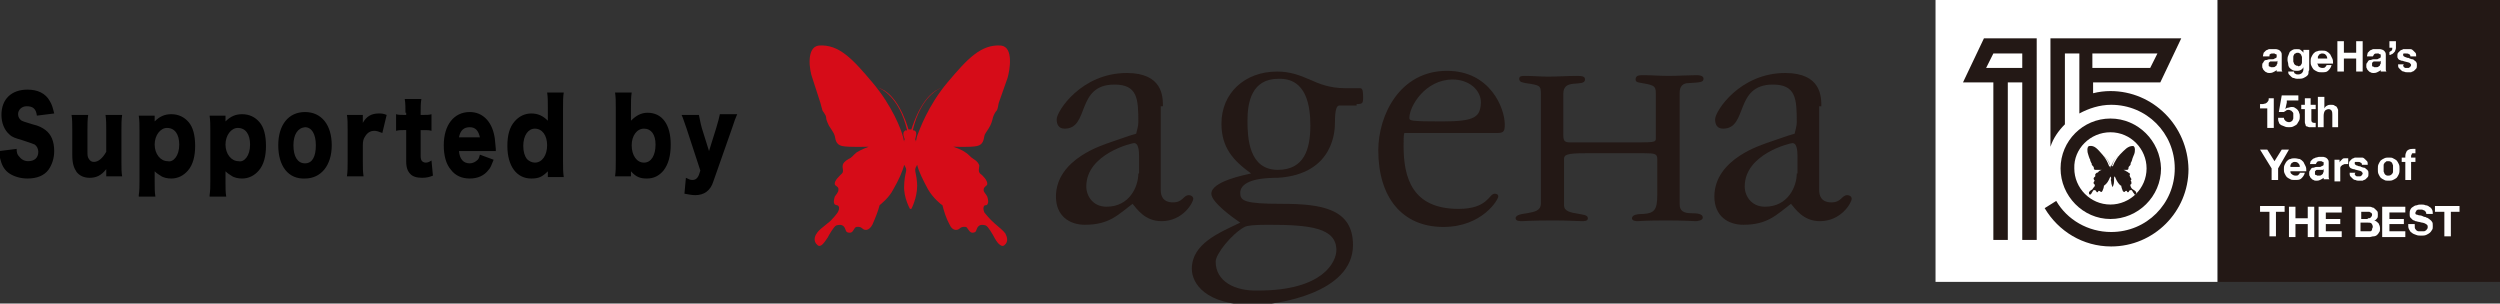<svg xmlns="http://www.w3.org/2000/svg" width="345.9" height="42" viewBox="0 0 345.9 42"><rect x="0" y="0" width="345.9" height="42" fill="#333333" stroke="none"/><path d="M2.3 20.6c0 .5.1.8.3 1 .3.4.7.7 1.3.7.9 0 1.4-.5 1.4-1.3 0-.4-.2-.8-.5-1-.2-.1-.5-.2-1.7-.6-1-.3-1.4-.4-1.8-.8C.6 18 .2 17 .2 15.9c0-2.2 1.4-3.5 3.6-3.5 1.4 0 2.5.5 3.1 1.6.3.5.4.9.6 1.7l-2.4.3c-.1-.9-.5-1.3-1.4-1.3-.7 0-1.2.5-1.2 1.1 0 .4.2.7.5.9.2.1.2.1 1.5.5.9.2 1.4.5 1.8.8.8.6 1.2 1.6 1.2 2.9 0 1-.3 1.9-.8 2.6-.6.8-1.6 1.2-2.9 1.2-1 0-1.9-.3-2.5-.7-.6-.4-1-1-1.2-1.8-.1-.3-.2-.7-.2-1.3l2.4-.3zm14.6-4.7c-.1.7-.1 1.2-.1 2.1v4.3c0 1 0 1.5.1 2.1h-2.2v-1c-.7.9-1.4 1.2-2.3 1.2-.8 0-1.4-.3-1.8-.8-.4-.6-.6-1.2-.6-2.4V18c0-.8 0-1.5-.1-2.1h2.3c-.1.7-.1 1.3-.1 2.1v2.9c0 .6 0 .8.2 1.1.2.3.4.4.7.4.6 0 1.2-.5 1.7-1.4v-3c0-.8 0-1.4-.1-2.1h2.3zM19.2 27c.1-.6.1-1.3.1-2v-6.8c0-.9 0-1.5-.1-2.2h2.2v.8c.7-.7 1.4-1 2.3-1 1 0 1.8.4 2.4 1.1.6.7.9 1.8.9 3.3 0 1.4-.3 2.6-1 3.4-.6.7-1.4 1.1-2.3 1.1-.5 0-1.1-.1-1.5-.4-.3-.2-.5-.3-.8-.6v1.5c0 .8 0 1.4.1 2h-2.3zm5.1-5.2c.3-.4.5-1 .5-1.8 0-1.4-.6-2.3-1.7-2.3-.9 0-1.7 1-1.7 2.3 0 1.3.8 2.3 1.8 2.3.4.1.8-.1 1.1-.5zM29 27c.1-.6.1-1.3.1-2v-6.8c0-.9 0-1.5-.1-2.2h2.2v.8c.7-.7 1.4-1 2.3-1 1 0 1.8.4 2.4 1.1.6.7.9 1.8.9 3.3 0 1.4-.3 2.6-1 3.4-.6.7-1.4 1.1-2.3 1.1-.5 0-1.1-.1-1.5-.4-.3-.2-.5-.3-.8-.6v1.5c0 .8 0 1.4.1 2H29zm5.1-5.2c.3-.4.5-1 .5-1.8 0-1.4-.6-2.3-1.7-2.3-.9 0-1.7 1-1.7 2.3 0 1.3.8 2.3 1.8 2.3.4.1.8-.1 1.1-.5zm4.4-1.7c0-2.8 1.4-4.6 3.7-4.6 2.3 0 3.7 1.8 3.7 4.6s-1.5 4.6-3.7 4.6c-2.3.1-3.7-1.7-3.7-4.6zm2.1 0c0 1.6.6 2.5 1.6 2.5s1.5-.9 1.5-2.5-.6-2.5-1.5-2.5c-1 .1-1.6 1-1.6 2.5zm12.3-1.7c-.5-.2-.8-.3-1.1-.3-.6 0-1 .3-1.3.8-.2.3-.3.6-.3 1.2v2.2c0 .9 0 1.4.1 2.1H48c.1-.7.1-1.2.1-2.1V18c0-1 0-1.5-.1-2.1h2.2V17c.5-.9 1.2-1.3 2.2-1.3.4 0 .6 0 1.1.2l-.6 2.5zm3.2-2.8c0-.7 0-1.3-.1-1.9h2.3c-.1.6-.1 1.2-.1 1.9v.3h.4c.5 0 .8 0 1.1-.1v2.3c-.3-.1-.6-.1-1-.1h-.5v3.6c0 .4.1.6.2.7.1.1.3.2.5.2.3 0 .5-.1.8-.3l.2 2.1c-.5.2-.9.3-1.5.3-.8 0-1.3-.2-1.6-.5-.4-.4-.6-.9-.6-1.8V18h-.4c-.4 0-.6 0-1 .1v-2.3c.3.1.6.1 1 .1h.4v-.3zm7.4 5.3c.1 1.1.6 1.7 1.5 1.7.4 0 .8-.2 1.1-.5.2-.2.2-.4.3-.7l1.9.7c-.3.7-.4 1.1-.7 1.4-.6.8-1.5 1.2-2.6 1.2s-2-.4-2.6-1.2c-.7-.8-1-2-1-3.4 0-2.8 1.4-4.6 3.6-4.6 1.7 0 3 1.2 3.4 3.3.1.4.1 1 .2 1.8v.3h-5.1zm2.9-1.9c-.2-.9-.6-1.4-1.4-1.4-.8 0-1.3.4-1.5 1.4h2.9zm9.4 5v-.3c-.8.8-1.3 1-2.3 1-2 0-3.3-1.7-3.3-4.5 0-1.5.3-2.6 1-3.4.6-.7 1.4-1.1 2.3-1.1.9 0 1.6.3 2.3 1V15c0-1 0-1.6-.1-2.2H78c-.1.6-.1 1.3-.1 2.2v7.3c0 .9 0 1.5.1 2.2h-2.2V24zm-3.4-3.8c0 .8.2 1.4.5 1.8.3.3.7.5 1.1.5 1 0 1.7-1 1.7-2.4s-.7-2.3-1.7-2.3c-.9 0-1.6.9-1.6 2.4zm12.7 4.2c.1-.7.1-1.3.1-2.2V15c0-1 0-1.5-.1-2.2h2.3c-.1.7-.1 1.2-.1 2.2v1.7c.7-.7 1.4-1.1 2.3-1.1 2 0 3.2 1.6 3.2 4.4 0 1.5-.3 2.7-1 3.6-.6.7-1.3 1.1-2.3 1.1-.9 0-1.5-.2-2.2-1v.7h-2.2zm4-6.6c-1 0-1.7 1-1.7 2.3 0 1.4.7 2.4 1.7 2.4s1.6-1 1.6-2.5c0-1.4-.6-2.2-1.6-2.2zm5.9 0c-.5-1.4-.5-1.5-.7-1.9h2.4c.1.4.2 1.1.4 1.8l1 3.2 1-3.2c.3-1 .4-1.4.5-1.9h2.4c-.3.7-.3.7-.7 1.9l-2.6 7.4c-.4 1.3-1.3 1.9-2.5 1.9-.5 0-.9-.1-1.5-.2l.2-2.2c.4.2.6.3.9.3.4 0 .7-.2.9-.7l.2-.6-1.9-5.8z"/><path d="M157.5 24c0 1.8-1.2 4.6-4.4 4.6-1.9 0-2.8-1.5-2.8-2.8 0-4.5 6.3-6 6.6-6 .3 0 .7.2.7 1.8V24zm3.4-9.3c0-1.3 0-4.6-5-4.6-6.3 0-9.7 5.3-9.7 6.4 0 .6.2 1.3 1.1 1.3 3.5 0 1.5-6.1 6.9-6.1 3.2 0 3.3 2 3.3 5.2 0 .6-.2 1.1-.3 1.6-1.1.3-2.1.7-3.9 1.3-.4.2-7.2 2.1-7.2 7.4 0 2.7 1.9 3.9 4 3.9 3.4 0 4.6-1.4 6.6-2.9.6.7 1.7 2.4 4 2.4 3 0 4.4-2.6 4.4-3.1 0-.3-.3-.5-.6-.5-.8 0-.8 1-2.2 1-1.4 0-1.7-.9-1.7-1.7V14.7zm7.3 21.5c0-1.1 2.3-3.9 4-4.8.4-.2 1.3-.3 3.3-.3 5.7 0 9.4.4 9.4 3.5 0 1.6-1.8 5.6-10.8 5.6-3.3.1-5.9-1.3-5.9-4zm19.5-21.8c.8 0 .9-.1.9-.9 0-.6 0-1.3-.4-1.3h-2.1c-2.1 0-3.6-.6-4.9-1.2-1.4-.6-2.7-1.1-4.5-1.1-4.5 0-7.7 3-7.7 7.2 0 3.3 1.6 5.1 4.1 6.9-.9.2-5.5 1.1-5.5 2.8 0 1.2 3.1 3.4 4 4-2.9 1.4-6.7 2.9-6.7 6.4 0 2 1.9 5 8.5 5 3.2 0 13.8-1.6 13.8-8.3 0-5-4.3-5.7-9.8-5.7-5.2 0-5.8-.4-5.8-1.5 0-2.1 4.1-2.1 5.2-2.1 7.9-.5 7.9-6.8 7.9-7.6 0-2 .3-2.4.6-2.4h2.4zm-6.4 3c0 3.3-.9 6.1-4.5 6.1-4 0-4.2-4.4-4.2-6.8 0-2.6.6-5.8 4.3-5.8 3.9-.1 4.4 3.8 4.4 6.5zm18.2-.6c-4.4 0-4.5-.1-4.5-.5 0-1.6 2.2-5.3 6-5.3 2.2 0 3.9 1.4 3.9 3.2-.1 2-.8 2.6-5.4 2.6zm7.7 1.6c.9 0 1-.3 1-1.2 0-2.2-2-7.4-8-7.4-6.5 0-9.5 6.1-9.5 11 0 6.5 3.3 10.6 9 10.6 5.4 0 7.6-3.8 7.6-4.2 0-.3-.2-.4-.5-.4-.8 0-.9 2.1-5 2.1-6.4 0-7.6-4.3-7.6-8.7 0-.8 0-1.5.1-1.8h12.9zm9.1.2c0 .8.1 1.1.9 1.1h9.8c1.9 0 2.1-.1 2.1-.5v-6c0-1.2 0-1.4-1.9-1.7-.5-.1-.9-.1-.9-.5 0-.6.5-.6 1.1-.6 1.2 0 2.2.1 3.5.1 1.2 0 2.8-.1 3.7-.1.4 0 1.1 0 1.1.5s-.5.5-2.1.6c-.7 0-1.2.4-1.2 1.3v15.5c0 .9.6 1.2 1.6 1.2.9 0 1.6.1 1.6.6 0 .4-.7.5-1 .5-.5 0-1.4-.1-4.1-.1-2.9 0-3.6.1-4 .1-.3 0-.7-.1-.7-.4 0-.5.8-.6 1.6-.6 1.5-.1 1.9-.6 1.9-2.6v-5c0-.7-.3-.8-1.8-.8h-8.1c-2.6 0-3 .2-3 .8v6.4c0 .8.8 1 2.1 1.2.4.1 1.2.1 1.2.6 0 .4-.5.4-.8.4-.7 0-1.9-.1-3.9-.1-3.3 0-4 .1-4.4.1-.3 0-.9 0-.9-.4 0-.5.9-.6 1.6-.7 1-.2 1.9-.3 1.9-1.4v-15c0-1.3-.1-1.3-2.1-1.6-.4-.1-.9-.1-.9-.6 0-.4.4-.4.8-.4 1.1 0 2.1.1 3.2.1 1.3 0 2.7-.1 4-.1.8 0 1.1.1 1.1.5 0 .6-.9.5-1.7.6-.8.1-1.3.4-1.3 1.4v5.6zm32.3 5.4c0 1.8-1.2 4.6-4.4 4.6-1.9 0-2.8-1.5-2.8-2.8 0-4.5 6.3-6 6.6-6 .3 0 .7.2.7 1.8V24zm3.4-9.3c0-1.3 0-4.6-5-4.6-6.3 0-9.7 5.3-9.7 6.4 0 .6.2 1.3 1.1 1.3 3.5 0 1.5-6.1 6.9-6.1 3.2 0 3.3 2 3.3 5.2 0 .6-.2 1.1-.3 1.6-1.1.3-2.1.7-3.9 1.3-.4.2-7.2 2.1-7.2 7.4 0 2.7 1.9 3.9 4 3.9 3.4 0 4.6-1.4 6.6-2.9.6.7 1.7 2.4 4 2.4 3 0 4.4-2.6 4.4-3.1 0-.3-.3-.5-.6-.5-.8 0-.8 1-2.2 1-1.4 0-1.7-.9-1.7-1.7V14.7z" fill="#231815"/><path d="M135.2 20.2c.9-.2.9-1 1-1.4.1-.4.5-.8.8-1.4.3-.6.3-.9.4-1.2.1-.3.3-.7.5-.9.2-.3.2-.8.3-1.1.1-.3 1.2-3.4 1.2-3.4.3-1 .9-4.3-.9-4.5-2.8-.2-4.7 1.9-7.4 5.1-2.7 3.2-3.9 6.6-4.2 7.4-.1.3-.1.6-.2.8v-.2c0-.1-.1-.1-.1-.1s.3-.8.1-1.1c-.3-.3-.3-.1-.3-.1s0-.1-.1-.1c1.1-4.7 3.7-5.8 4.1-5.9-2.7.8-4 4.9-4.3 5.8h-.4c-.3-1-1.6-5.1-4.3-5.8.4.1 3 1.2 4.1 5.9-.1 0-.1.1-.1.1s-.1-.2-.3.1c-.3.3.1 1.1.1 1.1s-.1 0-.1.1v.2c-.1-.3-.1-.6-.2-.8-.2-.8-1.4-4.1-4.2-7.4-2.7-3.2-4.6-5.3-7.4-5.1-1.8.2-1.3 3.5-.9 4.5 0 0 1 3.1 1.1 3.4.1.3.2.8.3 1.1.2.3.5.7.5.9 0 .3.1.6.4 1.2.3.5.7 1 .8 1.4.1.4.1 1.2 1 1.4.9.2 3.7.1 3.7.1s-1.1.4-1.7.8c-.5.4-.6.7-1.1.9-.5.3-.8.6-.8.9-.1.3.2.8-.1 1.1-.3.3-1.1 1-1 1.5.1.3.6.3.5.8 0 .3-.3.6-.5.9 0 0-.2.6-.1.9.1.3.2.2.4.3.2 0 .5.3.1 1 0 0-.7 1-1.4 1.5-.7.6-1.2.9-1.5 1.4-.3.4-.5 1.1.1 1.6.5.5 1.1-.6 1.4-1 .2-.4.9-1.6 1.2-1.7.3-.1.8-.2 1.1.2.3.4.1.8.8.8.5 0 .5-.7.9-.8 0 0 .5-.1.8.2.3.3.9.4 1.4-.5.4-.9.8-1.9 1-2.7.1-.1 1.3-1 1.9-2.2.7-1.2 1.3-2.5 1.5-3.4.2.4.4.5.2 1.2-.2.9-.2 1.7-.2 1.7-.1 1.6.8 3.2.8 3.2h.2s.8-1.5.8-3.2c0 0 0-.8-.2-1.7-.2-.8.1-.9.2-1.2.2.9.8 2.1 1.5 3.4.7 1.2 1.8 2.1 2 2.2.2.8.5 1.8 1 2.7.4.9 1.1.8 1.4.5.3-.3.8-.2.8-.2.3 0 .4.7.9.8.7 0 .5-.4.8-.8.3-.4.8-.3 1.1-.2.3.1 1 1.3 1.2 1.7.2.4.9 1.5 1.4 1 .6-.5.3-1.2.1-1.6-.3-.4-.8-.8-1.5-1.4-.7-.6-1.4-1.5-1.4-1.5-.3-.7 0-1 .1-1 .2 0 .3 0 .4-.3.1-.3-.1-.9-.1-.9-.2-.4-.5-.6-.5-.9 0-.5.4-.5.5-.8.1-.5-.7-1.3-1-1.5-.3-.3-.1-.8-.1-1.1-.1-.3-.3-.6-.8-.9-.5-.3-.6-.6-1.1-.9-.5-.4-1.7-.8-1.7-.8s2.5.1 3.3-.1zm-4.9-8.1c.1 0 0 0 0 0zm-9 0s-.1 0 0 0z" fill="#D60C18"/><path fill="#FFF" d="M267.8 0h39v39h-39z"/><path fill="#231815" d="M306.9 0h39v39h-39z"/><path d="M313.1 7.8c0-.2.1-.4.1-.5l.3-.3c.1-.1.3-.1.4-.2h1c.2 0 .3.1.4.1.1.1.2.1.3.3.1.1.1.3.1.4v2c0 .1 0 .2.1.3h-.8v-.2c-.1.1-.3.2-.5.3-.2.1-.4.1-.5.1-.1 0-.3 0-.4-.1-.1 0-.2-.1-.3-.2-.1-.1-.2-.2-.2-.3-.1-.1-.1-.2-.1-.4s0-.3.1-.4c.1-.1.1-.2.2-.3.1-.1.2-.1.3-.1.1 0 .2-.1.4-.1h.4c.1 0 .2 0 .3-.1.1 0 .2-.1.2-.1.1 0 .1-.1.1-.2v-.2c0-.1-.1-.1-.1-.1s-.1 0-.2-.1h-.2c-.2 0-.3 0-.4.1-.1 0-.1.1-.1.3h-.9zm2 .6l-.1.1h-.8c-.1 0-.1 0-.2.1l-.1.1v.4c0 .1.1.1.1.1s.1 0 .2.1h.2c.2 0 .3 0 .4-.1.1-.1.2-.1.2-.2s.1-.2.1-.2v-.4zm4.3 1.7c0 .2-.1.3-.2.4-.1.1-.3.2-.5.3-.2.1-.5.1-.8.1-.1 0-.3 0-.5-.1-.2 0-.3-.1-.4-.2l-.3-.3c-.1-.1-.1-.3-.1-.4h.8c0 .2.1.3.2.3.1.1.2.1.4.1s.4-.1.5-.2c.1-.1.2-.3.2-.5v-.3c-.1.2-.2.3-.4.4-.2.1-.3.1-.5.1s-.4 0-.6-.1c-.2-.1-.3-.2-.4-.3-.1-.1-.2-.3-.2-.5s-.1-.4-.1-.6c0-.2 0-.4.1-.6.1-.2.1-.3.2-.5.1-.1.2-.2.4-.3.2-.1.3-.1.6-.1.2 0 .4 0 .5.1.1.1.3.2.4.4v-.4h.8v2.8c-.1.1-.1.3-.1.4zm-1.2-1c.1 0 .2-.1.2-.2.1-.1.1-.2.1-.3v-.7c0-.1-.1-.2-.1-.3-.1-.1-.1-.2-.2-.2-.1-.1-.2-.1-.3-.1-.1 0-.2 0-.3.1-.1 0-.2.1-.2.2-.1.1-.1.2-.1.3v.6c0 .1.1.2.1.3.1.1.1.2.2.2.1.1.2.1.3.1.1.1.2.1.3 0zm2.6.1c.1.1.3.2.5.2s.3 0 .4-.1c.1-.1.2-.2.2-.3h.7c-.1.4-.3.6-.5.8-.2.2-.5.2-.9.2-.2 0-.4 0-.6-.1-.2-.1-.4-.2-.5-.3-.1-.1-.2-.3-.3-.5-.1-.2-.1-.4-.1-.6 0-.2 0-.4.1-.6.1-.2.2-.4.3-.5.1-.1.3-.3.5-.3.2-.1.4-.1.6-.1.3 0 .5 0 .7.1.2.1.3.2.5.4l.3.6c.1.2.1.4.1.7h-2.2c.1.1.1.2.2.4zm1-1.6c-.1-.1-.2-.2-.5-.2-.1 0-.2 0-.3.1-.1 0-.2.1-.2.2-.1.1-.1.1-.1.2v.2h1.3c0-.2-.1-.4-.2-.5zm2.5-1.9v1.6h1.7V5.7h.9v4.2h-.9V8.1h-1.7v1.8h-.9V5.7h.9zm3.2 2.1c0-.2.1-.4.1-.5l.3-.3c.1-.1.3-.1.4-.2h1c.2 0 .3.1.4.1.1.1.2.1.3.3.1.1.1.3.1.4v2c0 .1 0 .2.1.3h-.8v-.2c-.1.1-.3.2-.5.3-.2.1-.4.1-.5.1-.1 0-.3 0-.4-.1-.1 0-.2-.1-.3-.2-.1-.1-.2-.2-.2-.3-.1-.1-.1-.2-.1-.4s0-.3.1-.4c.1-.1.1-.2.2-.3.1-.1.2-.1.3-.1.1 0 .2-.1.4-.1h.4c.1 0 .2 0 .3-.1.1 0 .2-.1.2-.1.1 0 .1-.1.1-.2v-.2c0-.1-.1-.1-.1-.1s-.1 0-.2-.1h-.2c-.2 0-.3 0-.4.1-.1.1-.1.2-.2.3h-.8zm1.9.6l-.1.1h-.8c-.1 0-.1 0-.2.1l-.1.1v.4c0 .1.1.1.1.1s.1 0 .2.1h.2c.2 0 .3 0 .4-.1.1-.1.2-.1.2-.2s.1-.2.1-.2v-.4zm2.1-2.7v.9c0 .1 0 .2-.1.4 0 .1-.1.2-.2.3-.1.1-.2.2-.3.2-.1.1-.2.1-.3.1v-.4c.1-.1.2-.1.3-.2.1-.1.1-.2.1-.4h-.4v-.9h.9zm1 3.4c0 .1.1.1.1.2.1 0 .1.1.2.1h.4c.1 0 .1 0 .2-.1.1 0 .1-.1.1-.1s.1-.1.1-.2-.1-.2-.2-.3c-.2-.1-.4-.1-.7-.2-.1 0-.2-.1-.4-.1-.1 0-.2-.1-.3-.1-.1-.1-.2-.1-.2-.2-.1-.1-.1-.2-.1-.3 0-.2 0-.4.1-.5l.3-.3c.1-.1.3-.1.4-.2h1c.2 0 .3.1.4.2l.3.3c.1.1.1.3.1.5h-.8c0-.2-.1-.3-.2-.3-.1-.1-.2-.1-.4-.1h-.3s-.1 0-.1.1v.1c0 .1 0 .1.1.2.1 0 .1.1.2.1s.2.1.3.1c.1 0 .2 0 .3.1.1 0 .2.1.4.1.1 0 .2.1.3.2.1.1.2.1.2.2.1.1.1.2.1.4s0 .4-.1.5l-.3.3c-.1.1-.3.1-.4.2h-.5c-.2 0-.3 0-.5-.1-.2 0-.3-.1-.4-.2l-.3-.3c-.1-.1-.1-.3-.1-.5h.8c-.1.1-.1.2-.1.2zm-18.8 8.5V15h-1v-.6h.4c.1 0 .3-.1.4-.1.1-.1.2-.1.3-.3.1-.1.1-.2.1-.4h.7v4.1h-.9zm2.7-3.4l-.2.9c.1-.1.2-.2.4-.2.1 0 .3-.1.4-.1.2 0 .4 0 .5.1.2.1.3.2.4.3.1.1.2.3.2.4.1.2.1.3.1.5s0 .4-.1.6c-.1.2-.2.3-.3.5-.1.1-.3.2-.5.3-.2.1-.4.1-.6.1-.2 0-.4 0-.6-.1-.2-.1-.3-.1-.5-.2-.1-.1-.3-.2-.3-.4-.1-.2-.1-.3-.1-.6h.8c0 .2.1.3.2.4.1.1.3.2.5.2.1 0 .2 0 .3-.1.1 0 .2-.1.2-.2.1-.1.1-.2.1-.3v-.6c0-.1-.1-.2-.1-.2l-.2-.2c-.1 0-.2-.1-.3-.1-.1 0-.3 0-.4.1-.1.1-.2.1-.3.2h-.7l.4-2.3h2.3v.7h-1.6zm4 .3v.6h-.6v1.5c0 .1 0 .2.1.3 0 0 .1.1.3.1h.2v.6h-.9c-.1 0-.2-.1-.3-.1-.1 0-.2-.1-.2-.2s-.1-.2-.1-.4v-1.8h-.5v-.6h.5v-.9h.8v.9h.7zm1.2-1.1V15c.1-.2.2-.3.4-.4.2-.1.3-.1.5-.1s.4 0 .5.1c.1.1.3.1.3.2.1.1.1.2.2.4v2.4h-.8v-1.7c0-.2 0-.4-.1-.6-.1-.1-.2-.2-.4-.2s-.4.1-.5.2c-.1.1-.2.4-.2.7v1.6h-.8v-4.2h.9zm-8.9 7.3h1l1 1.6 1-1.6h1l-1.5 2.6v1.6h-.9v-1.6l-1.6-2.6zm4.4 3.4c.1.1.3.2.5.2s.3 0 .4-.1c.1-.1.2-.2.2-.3h.7c-.1.4-.3.6-.5.8-.2.2-.5.2-.9.2-.2 0-.5 0-.6-.1-.2-.1-.4-.2-.5-.3-.1-.1-.2-.3-.3-.5-.1-.2-.1-.4-.1-.6 0-.2 0-.4.1-.6.1-.2.2-.4.3-.5.1-.1.3-.3.5-.3.2-.1.4-.1.6-.1.3 0 .5.1.7.1.2.1.3.2.5.4l.3.6c.1.2.1.4.1.7h-2.2c0 .1 0 .3.2.4zm.9-1.5c-.1-.1-.2-.2-.5-.2-.1 0-.2 0-.3.1-.1 0-.2.1-.2.2-.1.1-.1.1-.1.2v.2h1.3c0-.3-.1-.4-.2-.5zm1.6.2c0-.2.1-.4.1-.5l.3-.3c.1-.1.3-.1.4-.2.2 0 .3-.1.5-.1h.5c.2 0 .3.1.4.1.1.1.2.1.3.3.1.1.1.3.1.4v2c0 .1 0 .2.1.3h-.8v-.2c-.1.1-.3.2-.5.3-.2.1-.4.1-.5.1-.1 0-.3 0-.4-.1-.1 0-.2-.1-.3-.2-.1-.1-.2-.2-.2-.3-.1-.1-.1-.2-.1-.4s0-.3.1-.4c.1-.1.1-.2.2-.3.1-.1.2-.1.3-.1.1 0 .2-.1.4-.1h.4c.1 0 .2 0 .3-.1.1 0 .2-.1.2-.1.1 0 .1-.1.1-.2v-.2c0-.1-.1-.1-.1-.1s-.1 0-.2-.1h-.2c-.2 0-.3 0-.4.1-.1.1-.1.2-.2.3h-.8zm1.9.6l-.1.1h-.8c-.1 0-.1 0-.2.1l-.1.1v.4c0 .1.1.1.1.1s.1 0 .2.1h.2c.2 0 .3 0 .4-.1.1-.1.2-.1.2-.2s.1-.2.1-.2v-.4zm2.2-1.5v.6c0-.1.1-.2.2-.3l.2-.2c.1-.1.2-.1.3-.1h.5v.8h-.3c-.2 0-.3 0-.4.1-.1 0-.2.1-.3.2-.1.1-.1.2-.1.3v1.8h-.8v-3h.7zm2.1 2.2c0 .1.1.1.1.2.1 0 .1.1.2.1h.4c.1 0 .1 0 .2-.1.1 0 .1-.1.1-.1s.1-.1.1-.2-.1-.2-.2-.3c-.2-.1-.4-.1-.7-.2-.1 0-.2-.1-.4-.1-.1 0-.2-.1-.3-.1-.1-.1-.2-.1-.2-.2-.1-.1-.1-.2-.1-.3 0-.2 0-.4.1-.5l.3-.3c.1-.1.3-.1.4-.2h1c.2 0 .3.1.4.2l.3.3c.1.1.1.3.1.5h-.8c0-.2-.1-.3-.2-.3-.1-.1-.2-.1-.4-.1h-.3s-.1 0-.1.1v.1c0 .1 0 .1.1.2.1 0 .1.1.2.1s.2.1.3.1c.1 0 .2 0 .3.1.1 0 .2.1.4.1.1 0 .2.1.3.2.1.1.2.1.2.2.1.1.1.2.1.4s0 .4-.1.5l-.3.3c-.1.1-.3.1-.4.2h-.5c-.2 0-.3 0-.5-.1-.2 0-.3-.1-.4-.2l-.3-.3c-.1-.1-.1-.3-.1-.5h.8c-.1.1-.1.2-.1.2zm3.3-1.4c.1-.2.2-.4.3-.5.1-.1.3-.2.5-.3.2-.1.4-.1.6-.1.2 0 .5 0 .6.1.2.1.4.2.5.3.1.1.2.3.3.5.1.2.1.4.1.7 0 .2 0 .5-.1.7-.1.2-.2.4-.3.5-.1.1-.3.2-.5.3-.2.1-.4.1-.6.1-.2 0-.5 0-.6-.1-.2-.1-.4-.2-.5-.3-.1-.1-.2-.3-.3-.5-.1-.2-.1-.4-.1-.7 0-.3 0-.5.1-.7zm.7 1c0 .1.1.2.1.3.1.1.1.2.2.2.1.1.2.1.3.1.1 0 .3 0 .4-.1.1-.1.2-.1.2-.2.1-.1.1-.2.1-.3v-.8c0-.1-.1-.2-.1-.3-.1-.1-.1-.2-.2-.2-.1-.1-.2-.1-.4-.1-.1 0-.3 0-.3.1-.1.1-.2.1-.2.2-.1.1-.1.2-.1.3v.8zm2.5-1.3v-.6h.5v-.2c0-.3.1-.5.2-.7.2-.2.4-.3.8-.3h.4v.6h-.3c-.1 0-.2 0-.2.1s-.1.1-.1.3v.2h.6v.6h-.6v2.5h-.8v-2.5h-.5zm-19.6 6.9v-.8h3.4v.8h-1.2v3.4h-.9v-3.4h-1.3zm4.9-.7v1.6h1.7v-1.6h.9v4.2h-.9V31h-1.7v1.8h-.9v-4.2h.9zm6.4 0v.8h-2.2v.9h2v.7h-2v1h2.2v.8h-3.2v-4.2h3.2zm3.7 0c.2 0 .4 0 .5.1.2 0 .3.1.4.2l.3.3c.1.1.1.3.1.5s0 .4-.1.5c-.1.1-.2.3-.4.3.3.1.4.2.6.4.1.2.2.4.2.7 0 .2 0 .4-.1.5-.1.2-.2.3-.3.4-.1.1-.3.2-.5.2s-.4.1-.5.1h-2v-4.2h1.8zm-.1 1.6c.2 0 .3 0 .4-.1.1-.1.2-.2.2-.4 0-.1 0-.2-.1-.2 0-.1-.1-.1-.1-.1-.1 0-.1-.1-.2-.1h-1.1v1h.9zm0 1.8h.3c.1 0 .2 0 .2-.1.1 0 .1-.1.1-.2s.1-.2.1-.3c0-.2-.1-.4-.2-.5-.1-.1-.3-.1-.5-.1h-1V32h1zm5.2-3.4v.8h-2.2v.9h2v.7h-2v1h2.2v.8h-3.2v-4.2h3.2zm1.4 3.1c.1.1.1.2.2.2.1.1.2.1.3.1h.6c.1 0 .2 0 .3-.1.1 0 .1-.1.2-.2s.1-.2.1-.3c0-.1 0-.2-.1-.3-.1-.1-.2-.1-.3-.2-.1 0-.2-.1-.4-.1-.1 0-.3-.1-.4-.1-.2 0-.3-.1-.5-.1-.1-.1-.3-.1-.4-.2l-.3-.3c-.1-.1-.1-.3-.1-.5s0-.4.1-.6c.1-.2.2-.3.4-.4.1-.1.3-.2.5-.2.2-.1.4-.1.6-.1.2 0 .4 0 .6.1.2 0 .4.1.5.2.2.1.3.2.4.4s.1.4.1.6h-.9c0-.1 0-.2-.1-.3 0-.1-.1-.1-.2-.2-.1 0-.2-.1-.3-.1h-.5c-.1 0-.1 0-.2.1-.1 0-.1.1-.1.1 0 .1-.1.1-.1.2v.2s.1.1.2.1.2.1.4.1.4.1.6.2c.1 0 .2 0 .3.1.1 0 .3.1.4.2.1.1.3.2.4.4.1.1.1.3.1.6 0 .2 0 .4-.1.5-.1.2-.2.3-.3.4-.1.1-.3.2-.5.3-.2.1-.5.1-.7.1-.2 0-.5 0-.7-.1-.2-.1-.4-.1-.6-.3-.2-.1-.3-.3-.4-.5-.1-.2-.1-.4-.1-.7h.9c0 .5 0 .6.1.7zm2.7-2.4v-.8h3.4v.8h-1.2v3.4h-.9v-3.4h-1.3z" fill="#FFF"/><g fill="#231815"><path d="M294.3 23.5c.2 0 .2-.2.2-.3 0-.1.1-.2.2-.3.1-.1.1-.2.1-.3 0-.1.1-.2.1-.2 0-.1.1-.2.1-.3 0-.1.3-.8.3-.8.1-.2.2-1.1-.2-1.1-.7 0-1.1.5-1.8 1.2-.7.8-1 1.6-1 1.8v.1s.1-.2 0-.3c-.1-.1-.1 0-.1 0 .3-1.2.9-1.4 1-1.4-.7.2-1 1.2-1.1 1.4h-.1c-.1-.2-.4-1.2-1-1.4.1 0 .7.3 1 1.4s0-.1-.1 0 0 .3 0 .3v-.1c-.1-.2-.3-1-1-1.8s-1.1-1.3-1.8-1.2c-.4 0-.3.9-.2 1.1 0 0 .2.7.3.8 0 .1 0 .2.1.3 0 .1.1.2.1.2 0 .1 0 .2.1.3.1.1.2.2.2.3 0 .1 0 .3.2.3h.9s-.3.1-.4.2c-.1.1-.1.2-.3.2l-.2.2v.3c-.1.1-.3.2-.2.4 0 .1.1.1.1.2s-.1.1-.1.2c0 0-.1.1 0 .2 0 .1.1.1.1.1s.1.1 0 .3c0 0-.2.2-.3.4-.2.1-.3.2-.4.3-.1.1-.1.3 0 .4.1.1.3-.1.3-.2.1-.1.2-.4.3-.4.1 0 .2 0 .3.1.1.1 0 .2.2.2.1 0 .1-.2.2-.2 0 0 .1 0 .2.1s.2.1.3-.1c.1-.2.2-.5.2-.7 0 0 .3-.2.5-.5s.3-.6.4-.8c0 .1.1.1.1.3-.1.2 0 .4 0 .4 0 .4.2.8.2.8s.2-.4.2-.8v-.4c0-.2 0-.2.1-.3.1.2.2.5.4.8.2.3.4.5.5.5 0 .2.1.4.2.7.1.2.3.2.3.1.1-.1.2-.1.2-.1.1 0 .1.2.2.2.2 0 .1-.1.2-.2s.2-.1.3-.1c.1 0 .2.3.3.4.1.1.2.4.3.2.1-.1.1-.3 0-.4-.1-.1-.2-.2-.4-.3-.2-.1-.3-.4-.3-.4-.1-.2 0-.3 0-.3s.1 0 .1-.1v-.2c0-.1-.1-.2-.1-.2 0-.1.1-.1.1-.2s-.2-.3-.2-.4c-.1-.1 0-.2 0-.3 0-.1-.1-.2-.2-.2-.1-.1-.1-.1-.3-.2-.1-.1-.4-.2-.4-.2h.5zm-1.4-1.7zm-1.9 0z"/><path d="M292 18.3c2.8 0 5 2.3 5 5 0 2.8-2.3 5-5 5-2.8 0-5-2.3-5-5-.1-2.7 2.2-5 5-5m0-1.9c-3.8 0-6.9 3.1-6.9 6.9 0 3.8 3.1 7 6.9 7 3.8 0 7-3.1 7-7-.1-3.8-3.2-6.9-7-6.9z"/><path d="M292 12.6c-.8 0-1.6.1-2.4.3v-1.5h9.3l2.9-6.1h-18.1v15c.4-1.2 1.1-2.2 2-3.1V7.4h2v8.3c1.3-.7 2.8-1.2 4.4-1.2 4.9 0 8.8 3.9 8.8 8.8s-3.9 8.8-8.8 8.8c-3.2 0-6.1-1.7-7.6-4.3l-1.6 1c1.9 3.2 5.3 5.3 9.2 5.3 5.9 0 10.7-4.8 10.7-10.7-.1-6-4.9-10.8-10.8-10.8zm6.5-5.2l-1 2h-8v-2h9zm-17.1-2.1h-6.9l-2.9 6.1h4.2v21.8h2V11.4h2v21.8h2V5.3h-.4zm-6.6 4.1l1-2h4v2h-5z"/></g></svg>